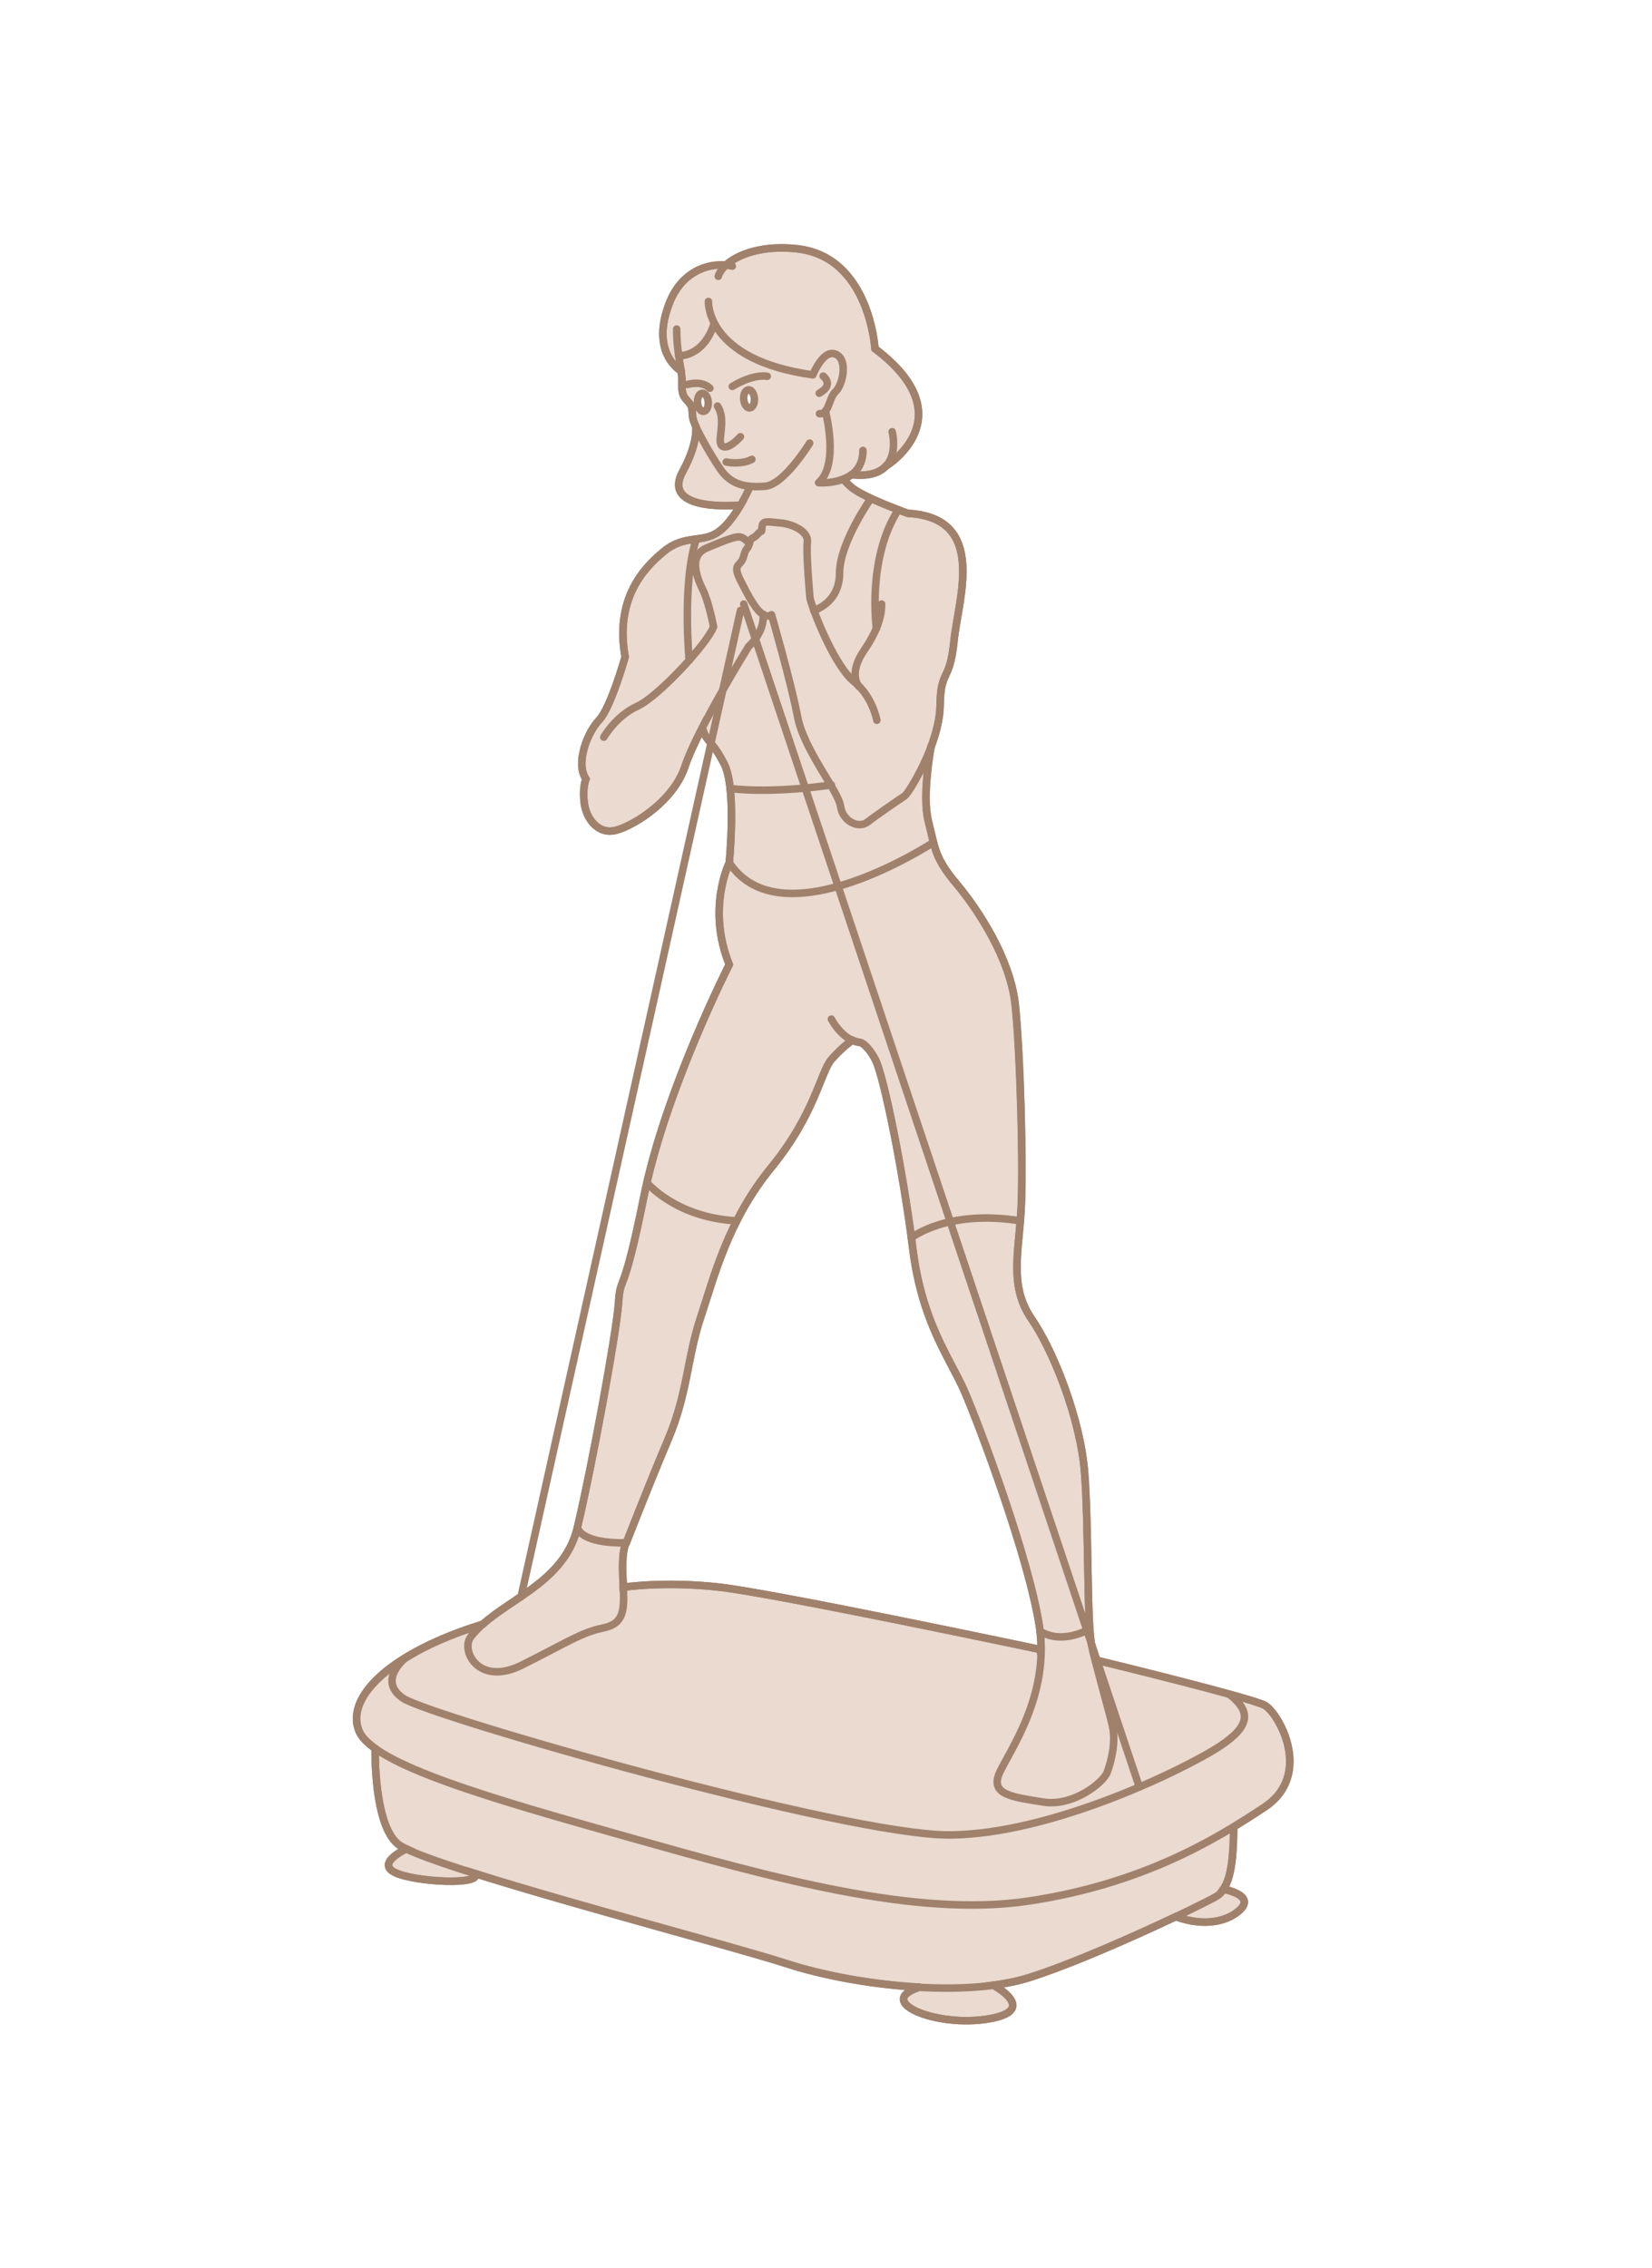 <?xml version="1.0" encoding="UTF-8"?> <svg xmlns="http://www.w3.org/2000/svg" width="220" height="302" viewBox="0 0 220 302" fill="none"><rect width="220" height="302" fill="white"></rect><path d="M168.43 227.075C167.931 226.814 166.128 226.268 163.802 225.627H163.778C157.181 223.776 146.098 221.095 146.098 221.095H145.861C145.671 220.383 145.505 219.718 145.386 219.149C144.722 216.135 145.007 203.225 144.437 196.082C143.891 188.915 140.308 179.873 137.389 175.625C134.66 171.662 135.467 167.604 135.894 162.549C135.917 162.217 135.941 161.861 135.965 161.505C136.345 155.952 135.87 139.767 135.205 133.739C134.565 127.711 130.34 121.208 127.374 117.672C124.408 114.136 124.55 112.879 123.648 109.39C122.77 105.902 124.004 99.423 124.004 99.423C124.669 97.619 125.167 95.697 125.191 93.988C125.262 88.981 126.472 91.022 127.042 85.374C127.611 79.726 131.551 68.928 120.895 68.358C120.895 68.358 120.373 68.168 119.638 67.884C117.834 67.195 114.606 65.89 113.396 64.893C113.064 64.609 112.684 64.229 112.304 63.802C112.708 63.659 113.064 63.446 113.42 63.209C115.793 63.47 117.169 62.924 117.953 62.069H117.976C117.976 62.069 128.679 55.591 116.529 46.43C116.529 46.43 115.817 34.185 106.158 33.117C101.72 32.618 98.327 33.781 96.665 35.324C93.96 35.063 90.78 36.392 89.237 40.118C86.413 47 90.685 49.397 90.709 49.397C90.78 49.943 90.827 50.441 90.827 50.916C90.756 52.838 91.207 52.933 91.8 53.692C92.417 54.428 92.014 55.021 92.394 56.113C92.441 56.279 92.56 56.492 92.655 56.777C92.655 56.777 93.011 58.937 90.922 62.781C87.908 68.311 98.564 67.267 98.611 67.267C97.876 68.501 96.832 70.019 95.669 70.826C93.485 72.393 91.231 71.111 88.407 73.437C85.583 75.763 81.904 79.868 83.257 87.486C83.257 87.486 81.335 94.273 79.792 95.887C78.226 97.524 76.612 101.63 78.036 103.742C78.036 103.742 77.538 104.929 77.823 106.993C78.084 109.034 79.579 110.933 81.62 110.648C83.684 110.387 89.617 106.993 91.231 102.033C91.682 100.657 92.536 98.83 93.533 96.884C93.723 97.691 93.984 98.118 94.363 98.569C94.838 99.186 95.502 99.874 96.452 101.749C96.784 102.413 97.021 103.362 97.164 104.43C97.733 108.631 97.116 114.872 97.116 114.872C97.116 114.872 94.102 120.947 97.116 128.447C97.116 128.447 89.309 143.801 86.152 157.494C86.034 158.111 85.868 158.728 85.749 159.321C82.925 173.442 82.64 169.502 82.379 173.537C82.094 177.595 78.795 195.488 76.897 203.391C75.259 210.321 68.377 212.623 64.248 216.325C60.119 217.606 56.725 219.101 54.091 220.739H54.067C54.067 220.739 54.043 220.739 53.996 220.786C48.87 223.943 46.615 227.502 47.802 230.469C48.111 231.276 48.87 232.035 49.962 232.842C49.962 232.842 49.724 242.857 52.975 245.538C53.213 245.728 53.593 245.965 54.115 246.203C54.115 246.203 51.742 247.294 51.742 248.362C51.742 248.718 52.002 249.074 52.667 249.383C55.396 250.664 64.319 251.091 63.251 249.478C76.493 253.654 98.303 259.374 104.853 261.51C109.789 263.1 116.22 264.262 122.485 264.618C116.054 266.636 125.476 270.314 132.5 268.677C137.958 267.395 132.287 264.357 132.287 264.357C134.019 264.12 135.633 263.788 137.057 263.337C142.705 261.557 151.058 257.831 156.588 255.221C160.598 256.668 163.66 255.743 165.155 254.295C167.196 252.325 162.948 251.566 162.948 251.566H162.9C164.016 250 164.277 246.986 164.3 243.284C165.795 242.358 167.172 241.48 168.43 240.65C174.908 236.307 170.304 228.119 168.43 227.075ZM83.399 205.456C83.399 205.456 86.318 197.933 88.953 191.715C91.587 185.497 91.492 180.798 93.296 175.435C95.075 170.048 96.879 162.62 102.717 155.453C108.555 148.31 109.243 142.757 110.738 141.048C112.21 139.363 113.491 138.509 113.491 138.509C113.823 138.651 114.203 138.77 114.606 138.817C114.606 138.817 115.437 139.007 116.576 141.072C117.692 143.16 120.349 156.331 121.56 166.227C122.794 176.1 126.448 180.727 128.442 185.236C130.412 189.769 137.009 207.378 138.409 216.515C138.623 217.82 138.67 219.078 138.623 220.312L138.504 219.647C138.504 219.647 103.358 212.219 95.906 211.365C88.478 210.51 82.996 211.365 82.996 211.365C82.996 210.866 82.948 210.344 82.925 209.798C82.782 206.096 83.399 205.456 83.399 205.456Z" fill="#EADACF" stroke="#A0816C"></path><circle cx="110.5" cy="60.74" r="0.297" fill="white"></circle><path d="M112.308 63.803C112.688 64.254 113.044 64.61 113.4 64.894C115.085 66.318 120.899 68.359 120.899 68.359C131.555 68.929 127.615 79.727 127.046 85.375C126.476 91.023 125.266 88.982 125.195 93.989C125.124 98.997 121.018 105.642 120.472 105.997C119.926 106.353 116.723 108.537 115.536 109.462C114.349 110.388 112.214 109.391 111.929 107.35C111.644 105.309 107.064 99.922 106.209 95.413C105.355 90.904 102.745 81.862 102.745 81.862C102.365 82.1 102.009 82.076 101.629 81.839C100.656 81.246 99.66 79.371 98.615 77.306C97.453 74.98 98.639 75.526 99.019 74.126C99.398 72.702 99.517 73.367 99.802 72.37C100.063 71.373 100.229 71.895 100.917 71.112C101.582 70.353 101.368 71.207 101.487 70.068C101.582 69.213 102.579 69.546 103.931 69.641C105.308 69.736 107.705 70.685 107.515 72.18C107.325 73.675 107.871 79.679 107.871 79.679C108.44 81.862 111.264 88.792 113.732 90.762C116.2 92.731 116.77 95.912 116.77 95.912" stroke="#A0816C" stroke-linecap="round" stroke-linejoin="round"></path><path d="M99.709 65.178C99.709 65.178 97.882 69.283 95.675 70.826C93.468 72.368 91.237 71.111 88.389 73.436C85.542 75.762 81.887 79.868 83.24 87.485C83.24 87.485 81.341 94.273 79.775 95.886C78.232 97.5 76.595 101.606 78.019 103.718C78.019 103.718 77.52 104.928 77.805 106.969C78.09 109.01 79.561 110.932 81.626 110.647C83.691 110.363 89.6 106.969 91.237 102.033C92.875 97.097 99.709 86.062 99.709 86.062C99.709 86.062 101.821 84.305 101.632 81.79" stroke="#A0816C" stroke-linecap="round" stroke-linejoin="round"></path><path d="M80.41 98.165C80.41 98.165 82.024 95.341 84.848 94.059C87.672 92.778 94.103 85.8 95.029 83.475C95.029 83.475 94.412 80.224 93.629 78.61C92.846 76.996 91.588 74.029 94.127 72.962C96.666 71.894 97.782 71.49 98.422 71.49C99.063 71.49 99.775 72.368 99.775 72.368" stroke="#A0816C" stroke-linecap="round" stroke-linejoin="round"></path><path d="M114.368 91.402C114.368 91.402 112.896 89.764 115.08 86.584C117.263 83.404 117.405 81.434 117.405 80.438" stroke="#A0816C" stroke-linecap="round" stroke-linejoin="round"></path><path d="M98.608 58.154C98.608 58.154 97.018 59.958 96.188 59.412C95.357 58.866 96.828 55.971 95.547 54.072" stroke="#A0816C" stroke-linecap="round" stroke-linejoin="round"></path><path d="M97.523 51.461C97.523 51.461 100.11 49.8 102.175 50.108" stroke="#A0816C" stroke-linecap="round" stroke-linejoin="round"></path><path d="M91.543 51.2C91.543 51.2 93.418 50.607 94.533 51.698" stroke="#A0816C" stroke-linecap="round" stroke-linejoin="round"></path><path d="M109.624 50.084C109.624 50.084 111.166 51.223 109.102 52.362" stroke="#A0816C" stroke-linecap="round" stroke-linejoin="round"></path><path d="M96.715 61.523C96.715 61.523 98.661 61.95 100.132 61.167" stroke="#A0816C" stroke-linecap="round" stroke-linejoin="round"></path><path d="M116.719 83.688C116.719 83.688 115.414 74.432 119.614 67.906" stroke="#A0816C" stroke-linecap="round" stroke-linejoin="round"></path><path d="M115.985 66.364C115.985 66.364 111.808 72.273 111.808 76.308C111.808 80.342 108.367 81.291 108.367 81.291" stroke="#A0816C" stroke-linecap="round" stroke-linejoin="round"></path><path d="M93.534 96.884C93.961 98.806 94.791 98.498 96.453 101.749C98.114 105 97.117 114.896 97.117 114.896C97.117 114.896 94.079 120.971 97.117 128.447C97.117 128.447 88.574 145.201 85.749 159.322C82.925 173.442 82.641 169.502 82.356 173.537C82.071 177.571 78.772 195.489 76.898 203.391C75.023 211.294 66.361 213.192 62.682 217.986C61.33 219.766 63.703 224.631 69.541 221.712C75.379 218.793 77.396 217.393 80.267 216.799C83.471 216.159 83.115 213.975 82.949 209.775C82.807 206.073 83.424 205.432 83.424 205.432C83.424 205.432 86.343 197.909 88.977 191.691C91.611 185.474 91.516 180.775 93.32 175.412C95.124 170.048 96.903 162.597 102.741 155.453C108.579 148.31 109.268 142.733 110.763 141.048C112.258 139.363 113.539 138.509 113.539 138.509" stroke="#A0816C" stroke-linecap="round" stroke-linejoin="round"></path><path d="M124.314 112.167C124.314 112.167 104.094 125.48 97.117 114.872" stroke="#A0816C" stroke-linecap="round" stroke-linejoin="round"></path><path d="M110.715 135.709C110.715 135.709 112.162 138.58 114.583 138.841C114.583 138.841 115.437 139.031 116.553 141.096C117.668 143.16 120.326 156.355 121.537 166.228C122.771 176.124 126.425 180.728 128.419 185.26C130.388 189.769 136.986 207.378 138.41 216.515C139.834 225.651 134.541 232.984 133.141 235.998C131.741 239.012 134.826 239.297 138.884 239.962C142.942 240.626 146.977 237.327 147.451 235.998C147.926 234.669 148.685 232.035 148.116 229.686C147.546 227.336 146.051 222.163 145.387 219.149C144.722 216.135 145.007 203.225 144.437 196.082C143.868 188.939 140.284 179.897 137.365 175.649C134.446 171.401 135.586 167.082 135.942 161.529C136.321 155.975 135.847 139.767 135.182 133.739C134.518 127.711 130.317 121.209 127.351 117.673C124.384 114.137 124.527 112.879 123.625 109.39C122.723 105.902 123.981 99.399 123.981 99.399" stroke="#A0816C" stroke-linecap="round" stroke-linejoin="round"></path><path d="M110.714 104.525C110.714 104.525 103.191 105.712 97.234 105" stroke="#A0816C" stroke-linecap="round" stroke-linejoin="round"></path><path d="M91.781 87.937C91.781 87.937 90.808 77.613 92.731 71.775" stroke="#A0816C" stroke-linecap="round" stroke-linejoin="round"></path><path d="M138.508 217.203C138.508 217.203 140.952 219.125 145.129 216.918" stroke="#A0816C" stroke-linecap="round" stroke-linejoin="round"></path><path d="M76.898 203.392C76.898 203.392 77.112 205.551 83.401 205.456" stroke="#A0816C" stroke-linecap="round" stroke-linejoin="round"></path><path d="M86.156 157.493C86.156 157.493 89.977 162.145 98.117 162.572" stroke="#A0816C" stroke-linecap="round" stroke-linejoin="round"></path><path d="M121.375 164.827C121.375 164.827 126.121 161.006 135.875 162.572" stroke="#A0816C" stroke-linecap="round" stroke-linejoin="round"></path><path d="M151.727 237.968L99.043 80.438" stroke="#A0816C" stroke-linecap="round" stroke-linejoin="round"></path><path d="M69.398 212.598L98.612 81.291" stroke="#A0816C" stroke-linecap="round" stroke-linejoin="round"></path><path d="M99.844 54.319C100.237 54.29 100.514 53.726 100.464 53.059C100.414 52.392 100.055 51.876 99.663 51.906C99.271 51.935 98.994 52.499 99.044 53.166C99.094 53.832 99.452 54.349 99.844 54.319Z" fill="white" stroke="#A0816C"></path><path d="M93.696 54.78C94.088 54.751 94.365 54.187 94.315 53.52C94.265 52.853 93.907 52.337 93.515 52.367C93.123 52.396 92.845 52.96 92.895 53.627C92.946 54.293 93.304 54.81 93.696 54.78Z" fill="white" stroke="#A0816C"></path><path d="M146.075 221.095C146.075 221.095 166.531 226.054 168.406 227.075C170.281 228.095 174.909 236.307 168.406 240.626C161.904 244.969 152.126 250.878 136.962 253.156C121.797 255.41 102.622 249.976 83.993 244.731C65.388 239.487 49.559 234.978 47.779 230.445C45.999 225.912 52.05 220.05 64.225 216.301" stroke="#A0816C" stroke-linecap="round" stroke-linejoin="round"></path><path d="M82.996 211.364C82.996 211.364 88.478 210.51 95.906 211.364C103.334 212.218 138.504 219.646 138.504 219.646" stroke="#A0816C" stroke-linecap="round" stroke-linejoin="round"></path><path d="M49.965 232.865C49.965 232.865 49.727 242.856 52.979 245.562C56.515 248.481 95.672 258.567 104.856 261.533C114.04 264.499 128.587 266.042 137.06 263.36C145.532 260.679 160.222 253.607 162.049 252.491C163.876 251.376 164.256 247.84 164.28 243.307" stroke="#A0816C" stroke-linecap="round" stroke-linejoin="round"></path><path d="M162.954 251.59C162.954 251.59 167.202 252.349 165.137 254.319C163.642 255.767 160.604 256.692 156.594 255.244" stroke="#A0816C" stroke-linecap="round" stroke-linejoin="round"></path><path d="M54.087 246.203C54.087 246.203 49.934 248.125 52.663 249.383C55.392 250.641 64.316 251.068 63.248 249.478" stroke="#A0816C" stroke-linecap="round" stroke-linejoin="round"></path><path d="M132.283 264.357C132.283 264.357 137.954 267.395 132.496 268.677C125.472 270.314 116.026 266.636 122.458 264.619" stroke="#A0816C" stroke-linecap="round" stroke-linejoin="round"></path><path d="M54.037 220.738C54.037 220.738 50.169 223.752 53.681 226.149C57.193 228.546 112.701 244.446 126.489 244.351C140.277 244.256 158.171 235.357 162.419 232.557C166.667 229.756 166.501 227.834 163.748 225.651" stroke="#A0816C" stroke-linecap="round" stroke-linejoin="round"></path><path d="M94.345 40.142C94.345 40.142 93.942 47.925 108.252 49.919C108.252 49.919 109.604 46.454 111.289 47.166C112.974 47.878 112.239 51.248 111.289 52.126C110.34 53.004 110.435 55.187 109.13 55.093" stroke="#A0816C" stroke-linecap="round" stroke-linejoin="round"></path><path d="M90.375 47.38C90.375 47.38 93.674 47.617 95.121 43.037" stroke="#A0816C" stroke-linecap="round" stroke-linejoin="round"></path><path d="M90.117 43.819C90.117 47.355 90.877 49.183 90.805 50.915C90.734 52.837 91.185 52.932 91.802 53.668C92.419 54.404 91.992 54.997 92.372 56.089C92.751 57.18 94.436 60.289 95.908 62.449C97.379 64.608 99.349 64.941 101.888 64.751C104.427 64.561 107.821 59.008 107.821 59.008" stroke="#A0816C" stroke-linecap="round" stroke-linejoin="round"></path><path d="M98.607 67.267C98.607 67.267 87.904 68.335 90.918 62.782C93.006 58.961 92.674 56.777 92.674 56.777" stroke="#A0816C" stroke-linecap="round" stroke-linejoin="round"></path><path d="M117.96 62.093C117.96 62.093 128.663 55.614 116.512 46.43C116.512 46.43 115.8 34.184 106.142 33.14C100.375 32.499 96.341 34.611 95.652 36.795" stroke="#A0816C" stroke-linecap="round" stroke-linejoin="round"></path><path d="M90.714 49.397C90.714 49.397 86.419 47.024 89.243 40.118C90.951 35.989 94.677 34.778 97.525 35.443" stroke="#A0816C" stroke-linecap="round" stroke-linejoin="round"></path><path d="M109.914 54.736C109.914 54.736 111.812 61.856 109.012 64.276C109.012 64.276 114.921 64.775 114.921 59.981" stroke="#A0816C" stroke-linecap="round" stroke-linejoin="round"></path><path d="M118.809 57.489C118.809 57.489 120.541 63.992 113.422 63.209" stroke="#A0816C" stroke-linecap="round" stroke-linejoin="round"></path></svg> 